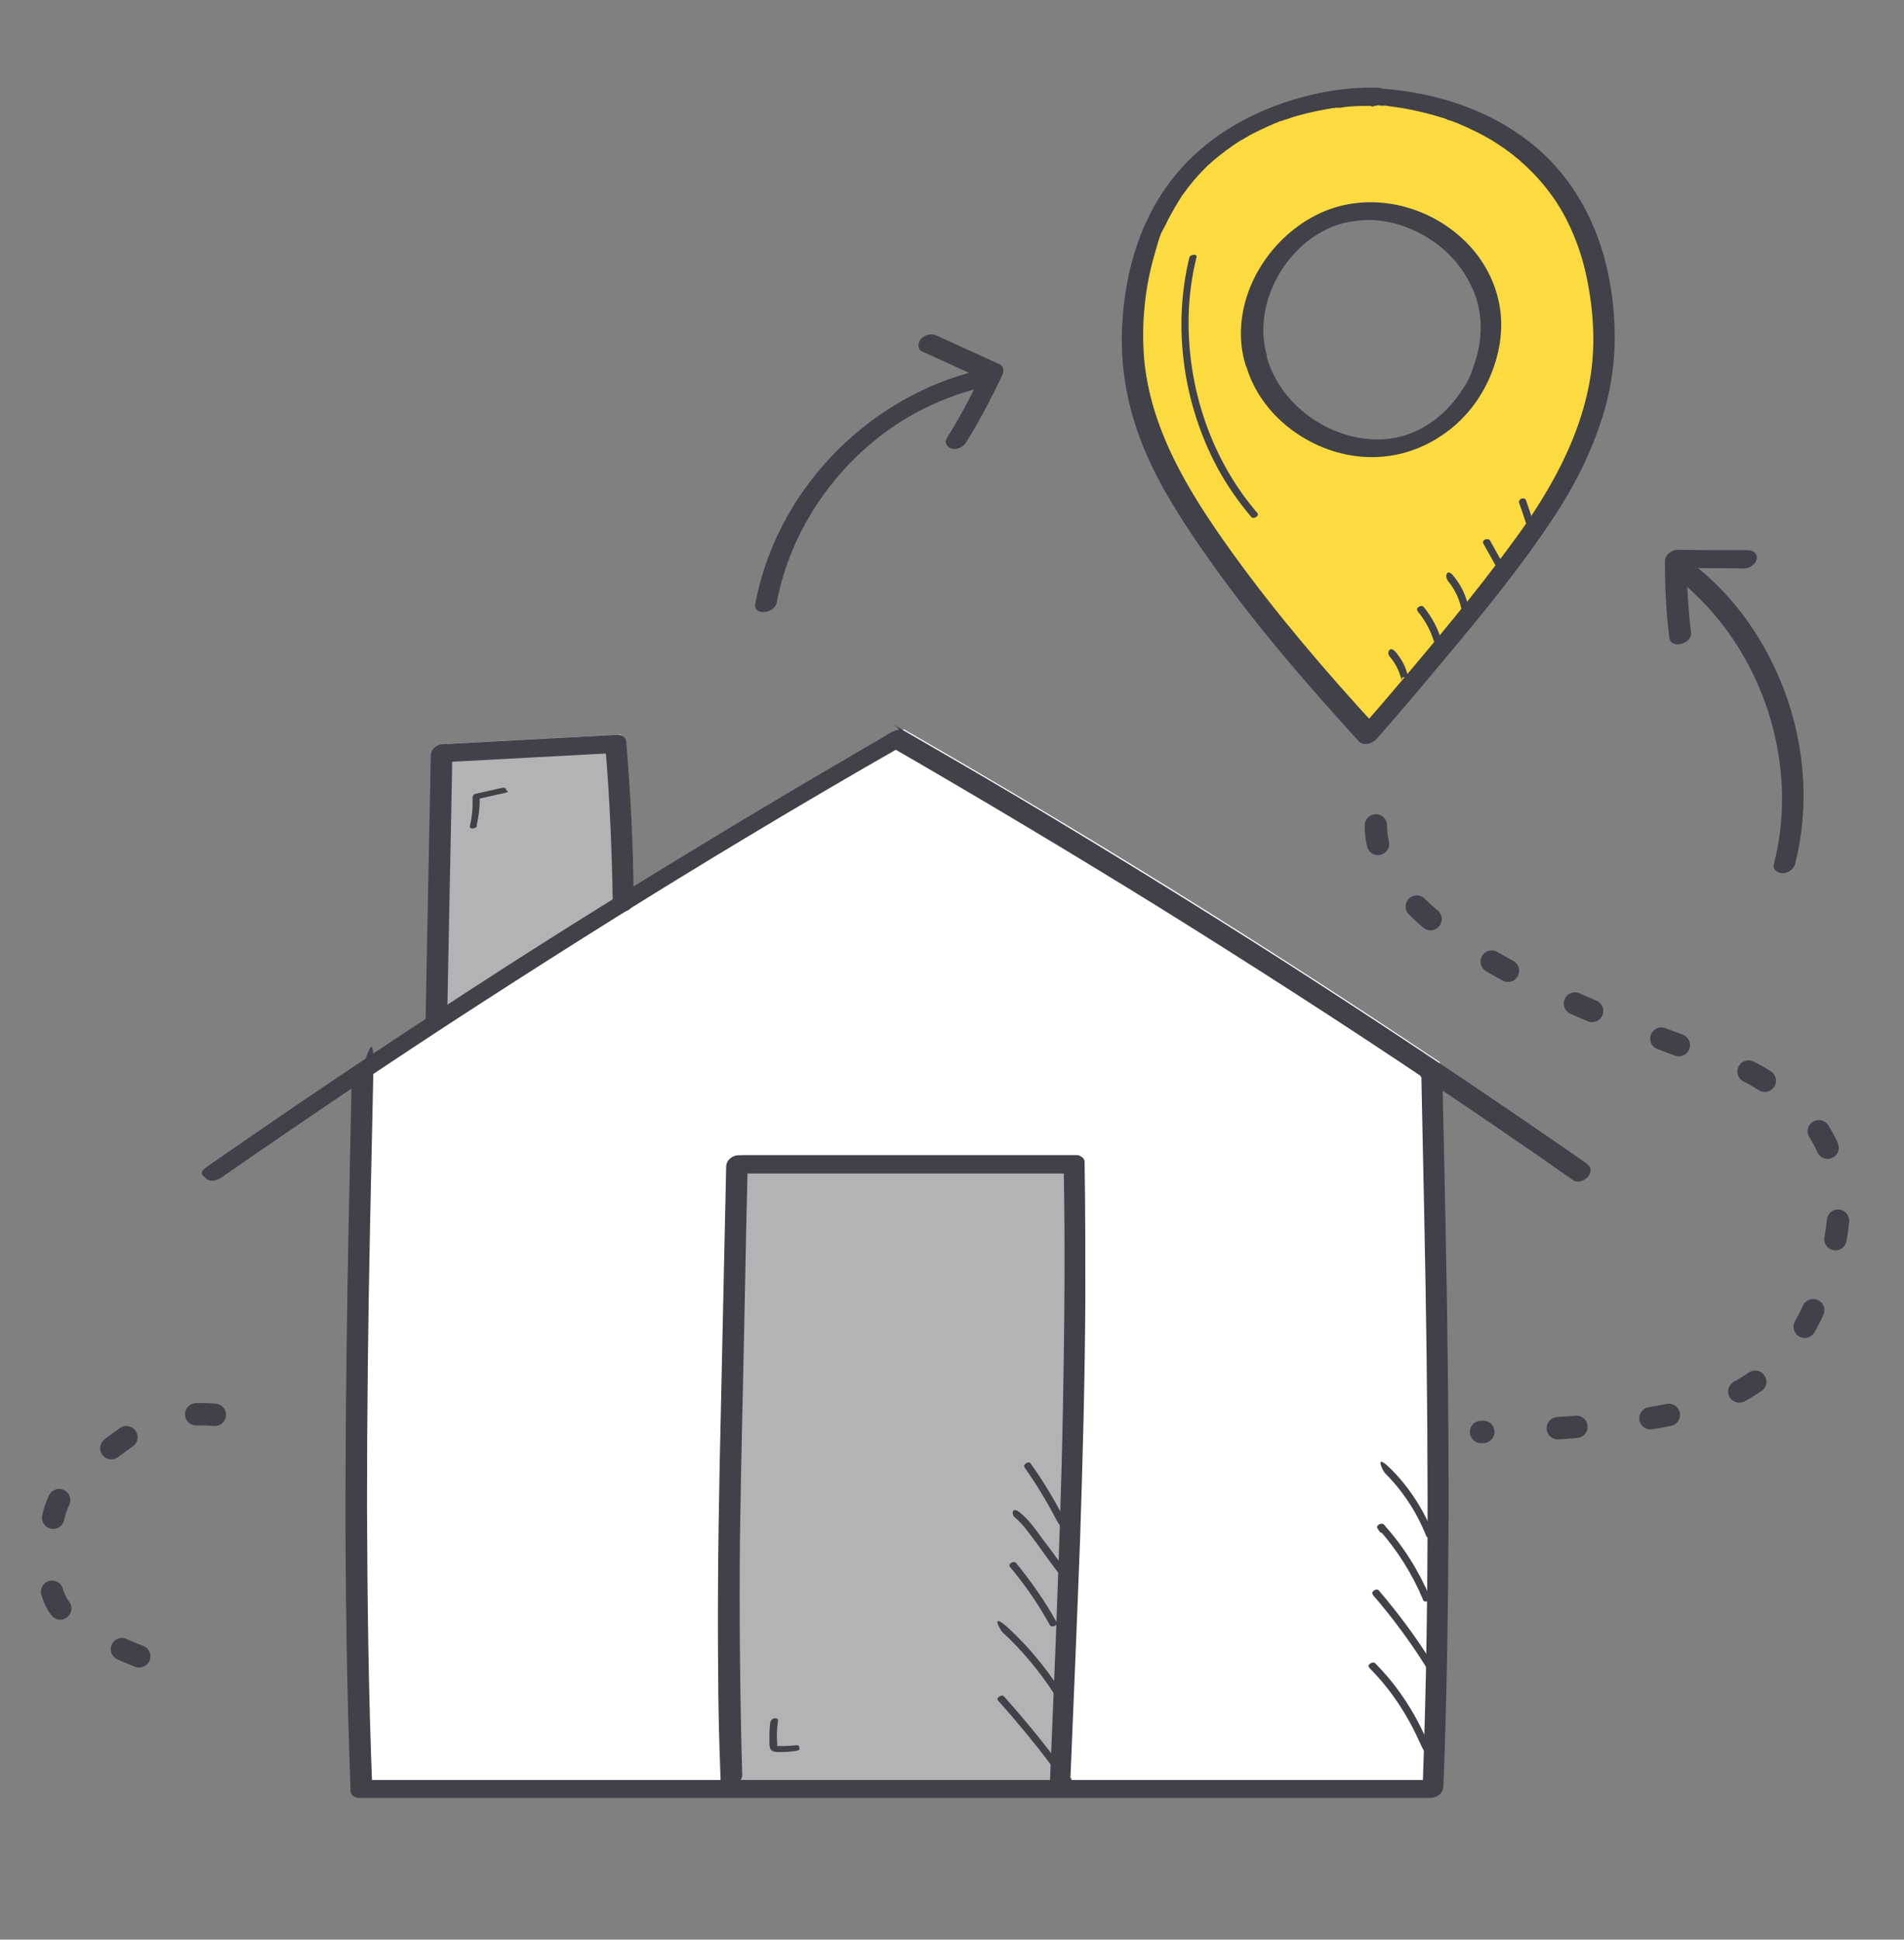 <?xml version="1.0" encoding="UTF-8"?>
<svg id="Layer_1" xmlns="http://www.w3.org/2000/svg" version="1.1" viewBox="0 0 510.5 520">
  <rect x="0" y="0" width="510.5" height="520" fill="#808080" stroke="none"/>
  <!-- Generator: Adobe Illustrator 29.0.0, SVG Export Plug-In . SVG Version: 2.1.0 Build 186)  -->
  <defs>
    <style>
      .st0 {
        fill: none;
        stroke: #414149;
        stroke-dasharray: 5 20;
        stroke-linecap: round;
        stroke-linejoin: round;
        stroke-width: 6px;
      }

      .st1 {
        fill: #fff;
      }

      .st2 {
        fill: #414149;
      }

      .st3 {
        fill: #fcdb40;
      }

      .st4 {
        fill: #b3b3b6;
      }
    </style>
  </defs>
  <g>
    <g>
      <path class="st4" d="M289.5,309.7c.9,55.1-1.4,110.2-3.8,165.2v2.3h-88.1v-3.1c-.7-23.1-.9-46.3-.5-69.4,0-5.6.2-11.1.3-16.7.6-26.1,1.2-52.2,1.7-78.3h90.3Z"/>
      <path class="st4" d="M168.5,239.5h0c-16.7,10.4-33.3,21-49.8,31.8l-.3-.5c.5-23.8.9-47.6,1.4-71.4,15.6-.8,31.1-1.7,46.7-2.5,1.2,14.1,1.8,28.4,2,42.6Z"/>
      <path class="st1" d="M385.5,285.6c1.4,63.9,2.7,127.8.3,191.6h-100.1v-2.3c2.3-55.1,4.7-110.1,3.8-165.2h-90.3c-.6,26.1-1.2,52.2-1.7,78.3-.1,5.6-.2,11.1-.3,16.7-.4,23.1-.2,46.3.5,69.4v3.1h-99c-2.4-63.8-1.1-127.7.3-191.6l-.5-.8c6.8-4.5,13.6-9,20.4-13.5,16.5-10.8,33.1-21.4,49.8-31.8,24.3-15.1,48.9-29.8,73.6-44,48.8,28,96.8,57.8,143.8,89.3l-.5.8Z"/>
      <path class="st2" d="M425.5,312c-23.4-16.3-47-32.1-70.9-47.6-23.9-15.5-48.1-30.5-72.5-45.2-12.1-7.3-24.3-14.4-36.6-21.5s-3.1-2.2-4.7-2c-1.7.2-3.3,1.6-4.8,2.4-3.1,1.8-6.3,3.6-9.4,5.5-6.1,3.5-12.1,7.1-18.2,10.7-24.5,14.6-48.8,29.5-72.8,44.9-23.9,15.4-47.6,31.1-71,47.3-2.9,2-5.8,4-8.7,6s-1.7,2.4-.7,3.4c1,1.1,2.9.6,4-.1,23.2-16.1,46.6-31.9,70.3-47.2s47.3-30.1,71.3-44.5c13.5-8.1,27.1-16.1,40.8-23.9h-2.8c24.4,14.1,48.5,28.5,72.4,43.3,23.9,14.9,47.6,30.1,71,45.8,13.3,8.9,26.5,17.9,39.6,27.1,2.4,1.6,6.6-2.3,3.7-4.3h0Z"/>
      <path class="st2" d="M169.9,241.4c-.1-14.2-.8-28.4-2-42.6,0-1.1-1.3-1.8-2.3-1.8-15.6.8-31.1,1.7-46.7,2.5-1.7,0-3.4,1.3-3.4,3.1-.4,18.5-.7,37.1-1.1,55.6-.1,5.2-.2,10.5-.3,15.7,0,1.5,2,1.9,3.1,1.7s2.6-1.5,2.7-3c.4-18.5.7-37.1,1.1-55.6l.3-15.7c-1.1,1-2.3,2.1-3.4,3.1,15.6-.8,31.1-1.7,46.7-2.5-.8-.6-1.6-1.2-2.3-1.8,1.2,14.2,1.8,28.4,2,42.6,0,1.5,1.9,1.9,3.1,1.7s2.7-1.5,2.7-3h0Z"/>
      <path class="st2" d="M381.1,288.8c.5,25,1.1,50,1.4,74.9s.4,49.8,0,74.6c-.2,14-.6,28-1.1,42,1.1-1,2.3-2.1,3.4-3.1H97.5c.8.6,1.6,1.2,2.3,1.8-1-25-1.3-49.9-1.4-74.9,0-24.9.3-49.8.8-74.7.3-14,.6-28,.9-42s-2-1.9-3.1-1.7-2.6,1.5-2.7,3c-.5,25-1.1,50-1.4,74.9-.3,24.9-.4,49.8,0,74.6.2,14,.6,28,1.1,42,0,1.2,1.3,1.8,2.3,1.8h287.3c1.7,0,3.4-1.3,3.4-3.1,1-25,1.3-49.9,1.4-74.9,0-24.9-.3-49.8-.8-74.7s-.6-28-.9-42c0-3.2-5.8-1.6-5.8,1.3h0Z"/>
      <path class="st2" d="M287,476.8c.9-21.5,1.8-42.9,2.6-64.4.7-21.5,1.3-42.9,1.4-64.4,0-12.2,0-24.3-.2-36.5,0-1.2-1.3-1.8-2.3-1.8-23.5,0-46.9,0-70.4,0-6.7,0-13.3,0-20,0-1.7,0-3.4,1.3-3.4,3.1-.5,21.4-.9,42.9-1.4,64.3-.5,21.3-.9,42.6-.8,63.9s.3,24.1.7,36.2c0,3.2,5.8,1.6,5.8-1.3-.6-21.3-.8-42.7-.6-64,.3-21.3.9-42.7,1.3-64s.5-24.3.8-36.4c-1.1,1-2.3,2.1-3.4,3.1,23.5,0,46.9,0,70.4,0,6.7,0,13.3,0,20,0-.8-.6-1.6-1.2-2.3-1.8.4,21.5.2,42.9-.2,64.4-.4,21.5-1.2,42.9-2,64.4-.5,12.1-1,24.3-1.5,36.4,0,1.5,2,1.9,3.1,1.7s2.6-1.5,2.7-3h0Z"/>
      <path class="st2" d="M371.4,395c4.8,4.8,8.5,10.5,11,16.8.4.9,2.2,0,1.8-.8-2.6-6.4-6.4-12.3-11.2-17.1s-2.3.4-1.6,1.1h0Z"/>
      <path class="st2" d="M371.8,409.7l-.6-.9-1.7,1c5.1,5.7,9.2,12.2,12.1,19.2.4.9,2.2,0,1.8-.8-3-7.1-7.2-13.8-12.4-19.5-.5-.6-2.2.2-1.7,1l.6.9c.5.8,2.3,0,1.8-.8h0Z"/>
      <path class="st2" d="M368.1,427.6c5.2,6,10,12.5,14.2,19.2.5.8,2.3,0,1.8-.8-4.3-6.9-9.1-13.4-14.4-19.6-.6-.7-2.3.3-1.6,1.1h0Z"/>
      <path class="st2" d="M367.1,447.1c5.7,5.7,10.2,12.5,13.5,19.9s2.2,0,1.8-.8c-3.3-7.5-7.9-14.5-13.7-20.3-.6-.6-2.3.4-1.6,1.1h0Z"/>
      <path class="st2" d="M127.8,221.3c.6-2.6.9-5.3.8-8l-.9,1c2.4-.5,4.7-1.1,7.1-1.6s1-.5.9-1-.6-.6-1-.5c-2.4.5-4.7,1.1-7.1,1.6-.4,0-.9.5-.9,1,.1,2.6-.1,5.1-.7,7.6-.3,1.1,1.7.8,1.9,0h0Z"/>
      <path class="st2" d="M274.7,393.4c3.1,4.4,5.9,9,8.4,13.8s2.3,0,1.8-.8c-2.5-4.9-5.4-9.6-8.6-14.1-.5-.7-2.2.3-1.6,1.1h0Z"/>
      <path class="st2" d="M272,406.7c2.4,2,4.1,4.6,6,7.1,2,2.8,4,5.6,6.1,8.3s2.2-.3,1.6-1.1c-2-2.8-4-5.6-6.1-8.3-1.8-2.5-3.6-5.1-6-7.1s-2.4.5-1.6,1.1h0Z"/>
      <path class="st2" d="M270.9,420.2c4,4.8,7.6,10,10.6,15.5.5.8,2.3,0,1.8-.8-3.1-5.6-6.8-10.9-10.9-15.9-.6-.7-2.3.3-1.6,1.1h0Z"/>
      <path class="st2" d="M268.9,437.7c5.1,4.7,9.6,10.1,13.4,15.9s.8.4,1.2.3.9-.7.6-1.1c-3.9-5.9-8.4-11.4-13.6-16.2s-2.4.4-1.6,1.1h0Z"/>
      <path class="st2" d="M267.6,455.9c5,5.6,9.8,11.4,14.3,17.4.5.7,2.2-.3,1.6-1.1-4.5-6-9.3-11.8-14.3-17.4-.6-.7-2.3.4-1.6,1.1h0Z"/>
      <path class="st2" d="M206.6,461.4c-.2,1.2-.3,2.4-.3,3.7,0,.6,0,1.3,0,1.9,0,.6,0,1.2.2,1.7.4,1.2,2.1,1,3.1,1s2.6-.1,3.8-.3.9-.5.9-1-.6-.6-1-.5c-1,.1-2.1.2-3.1.2s-1,0-1.5,0-.2,0-.3,0c0-.1,0-.3,0-.5-.2-2.1-.1-4.2.2-6.2.2-1.1-1.7-.9-1.9,0h0Z"/>
    </g>
    <path class="st0" d="M368.9,221.3c0,36.2,90.9,60.8,101,66.5,17.9,10,31,25.6,17.7,60-8.2,21.4-23.8,28.4-39.5,31.4-7.5,1.5-19.2,3.6-51,4.7"/>
    <path class="st0" d="M57.6,379.3c-16.8-1.3-23.4,6.1-29.1,9.9-9.3,6.3-14.3,11.8-15,23-.5,7.2-1.4,15.1,3.9,20.5s18.7,11.4,24.7,12.9"/>
    <g>
      <path class="st3" d="M429.2,79.7c2.9,21.8-3.3,39.8-15.4,58.2-12.1,18.4-35.6,47.6-47.1,58.8-15.8-17.9-34.8-41.5-46.9-62.1-7.7-13.1-15.6-26-15.1-41.2.3-12.6,2.7-32.4,10.2-42.5,16.2-22,49.5-30.9,74.9-21,20.5,8,36.5,28,39.4,49.8ZM378.5,119.2c16.2-4.4,23.9-23.1,19.5-39.3-4.4-16.2-20.1-26.9-36.3-22.3-16.1,4.5-27.3,23-22.5,39.1,4.5,16.2,23.1,26.9,39.3,22.5Z"/>
      <g>
        <path class="st2" d="M368.2,28.2c.7,0,1.3,0,2,.1s1.1.1.5,0c.4,0,.9,0,1.3.1,1.4.2,2.8.4,4.1.6,2.9.5,5.9,1.2,8.7,2,.7.2,1.4.4,2,.6s.8.2,1.1.4.3.1.5.2c.4.1-.2,0,.4.1,1.5.5,2.9,1.1,4.4,1.8,2.9,1.3,5.8,2.8,8.5,4.6,5.3,3.4,10.4,8.2,14.3,13.6,4.3,5.9,7.4,13.3,9.1,20.6,2.2,9.7,2.9,20.2,1,30-2.1,11.2-6.9,21.6-12.9,31.3-3.6,5.9-7.5,11.1-11.8,16.8-4.9,6.5-10,12.8-15.2,19.1s-14,16.8-21.3,25.1c-.1.1-.2.3-.3.4,1.5-.2,3-.4,4.6-.6-13.7-14.9-26.9-30.3-38.8-46.8-11.6-16.1-22.9-34.2-23.8-54.6-.4-8.2.5-16.6,2.7-24.5s1.9-6.1,3.4-9.2c.7-1.5,1.5-2.9,2.3-4.3.4-.6.7-1.2,1.1-1.8s.4-.7.6-1,.2-.3.3-.4c.1-.2,0-.1,0,0,0-.1.1-.2.2-.3,1.7-2.4,3.6-4.7,5.7-6.8s.9-.9,1.4-1.3,0,0,0,0c.1-.1.3-.3.4-.4.3-.2.5-.5.8-.7,1.1-.9,2.2-1.8,3.3-2.6s2.2-1.6,3.3-2.3.6-.4.9-.5.3-.2.4-.2c-.6.4-.2.1-.1,0,.6-.3,1.2-.7,1.7-1,2.3-1.2,4.6-2.3,7-3.3s1.1-.4,1.7-.6.5-.2.8-.3.3,0,.4-.1c-.8.3-.2,0,0,0,1.2-.4,2.3-.8,3.5-1.1,2.2-.6,4.4-1.1,6.6-1.5s2.1-.4,3.2-.5.5,0,.7,0c.5,0-.6,0,.1,0s1-.1,1.5-.2c1.8-.2,3.6-.3,5.5-.3.8,0,1.6,0,2.4,0,1.4,0,3.1-1.1,3.4-2.5.3-1.5-1-2.3-2.3-2.4-8.6-.2-17.3,1.3-25.4,4.1-10.9,3.7-21,9.9-28.5,18.8-9.6,11.4-13.9,25.8-14.7,40.5-.6,10.4,1,20.4,4.6,30.2,3.6,9.8,9,18.7,14.8,27.3,11.7,17.3,25.2,33.5,39.2,49,1.6,1.8,3.2,3.6,4.9,5.4,1.2,1.3,3.6.5,4.6-.6,6.3-7.1,12.4-14.4,18.5-21.7,10.2-12.2,20.4-24.6,29.2-38,5.9-8.9,10.7-18.7,13.6-28.9,3-10.5,3.3-21.5,1.6-32.3-2.4-15.6-9.7-30.1-22.4-39.7-10.2-7.8-22.8-12.1-35.5-13.5-1.5-.2-3.1-.3-4.6-.4s-3.1,1.1-3.4,2.5,1,2.3,2.3,2.4Z"/>
        <path class="st2" d="M339.7,95.4c-3.4-11.8,2.5-24.7,11.9-31.5,2.3-1.6,5.1-3.1,7.6-3.8s5.6-1.2,8.7-1.1c5.9.2,11.9,2.5,16.8,6,4.9,3.5,8.7,8.4,10.8,14.1s1.9,12.1,0,17.9-2.2,5.5-3.8,8-3.7,4.8-5.7,6.5c-4.5,3.8-9.8,6.1-15.7,6.3-11.9.4-24-7-29.1-17.9-.7-1.4-1.2-2.9-1.6-4.4s-2.7-1.3-3.7-.8-2.2,1.9-1.8,3.3c3.8,13.4,16.9,23.1,30.5,24.4,7.4.7,14.5-1,20.8-4.9s10.8-9.3,13.7-15.6c2.9-6.3,4.2-13.5,2.9-20.3-1.3-6.9-4.9-13.1-10.1-17.8-10.5-9.6-26.4-12.7-39.3-6-12.5,6.5-21.3,20.7-19.7,35,.2,1.8.6,3.5,1.1,5.2.4,1.4,2.7,1.3,3.7.8s2.2-1.9,1.8-3.3h0Z"/>
      </g>
    </g>
    <g>
      <path class="st2" d="M208.2,161.8c4-21.6,18.4-40.8,37.3-51.1,5.6-3,11.2-5.2,17.3-6.7,1.3-.3,2.8-1.5,2.7-3s-1.8-2-3.1-1.7c-23.2,5.5-43.3,22.1-53.6,43.5-2.9,6-5,12.4-6.3,19-.6,3.4,5.1,2.7,5.7-.1h0Z"/>
      <path class="st2" d="M247.2,94.2c5.7,2.6,11.4,5.2,17.1,7.8-.2-.9-.5-1.8-.7-2.7-2.8,6.2-6.1,12.3-9.7,18.1-.8,1.2,0,2.6,1.4,2.9s3.1-.5,3.8-1.8c3.6-5.8,6.8-11.9,9.7-18.1.4-1,.3-2.2-.7-2.7-5.7-2.6-11.4-5.2-17.1-7.8-1.4-.6-3.1-.1-4.1,1-.8,1-1,2.7.3,3.3h0Z"/>
    </g>
    <g>
      <path class="st2" d="M481.3,231.6c5.8-22.8.2-47.6-13.7-66.4-3.9-5.2-8.4-9.9-13.6-13.9-1.2-.9-2.8-.8-4,.1-.9.7-1.9,2.5-.7,3.4,17.7,13.9,28.1,35.8,28.5,58.2.1,6.3-.6,12.6-2.2,18.7-.4,1.4,1,2.4,2.3,2.4,1.5,0,3-1,3.4-2.5h0Z"/>
      <path class="st2" d="M468.6,147.5c-6.3,0-12.6,0-18.8-.1-1.7,0-3.4,1.4-3.4,3.1,0,6.8.3,13.7,1.2,20.5.4,3.2,6.1,1.5,5.8-1.3-.8-6.8-1.2-13.6-1.2-20.5-1.1,1-2.3,2.1-3.4,3.1,6.3,0,12.6,0,18.8.1,1.4,0,3.1-1,3.4-2.5s-1-2.4-2.3-2.4h0Z"/>
    </g>
  </g>
  <path class="st2" d="M318.9,69c-2.3,9.4-2.7,19.2-1.4,28.8s4.3,18.9,8.8,27.4c2.6,4.8,5.7,9.3,9.2,13.4.6.7,2.3-.3,1.6-1.1-6.2-7.2-10.9-15.6-14-24.6-3.1-9-4.6-18.5-4.4-28,.1-5.3.8-10.7,2.1-15.9.3-1.1-1.7-.8-1.9,0h0Z"/>
  <path class="st2" d="M388.1,155.6c1.7,2,3,4.5,3.6,7.1s.5.6,1,.5,1-.5.9-1c-.7-2.9-2-5.5-3.9-7.8s-2.3.3-1.6,1.1h0Z"/>
  <path class="st2" d="M380.1,163.9c2.2,2.6,3.7,5.6,4.6,8.8.1.5.9.4,1.2.3s.8-.6.6-1.1c-.9-3.4-2.6-6.5-4.8-9.2-.6-.7-2.3.3-1.6,1.1h0Z"/>
  <path class="st2" d="M372.5,175.9c1.4,1.6,2.4,3.4,3,5.4s.3.3.5.3.5,0,.7,0c.4-.2.8-.6.6-1.1-.6-2.1-1.7-4.1-3.2-5.8s-2.3.4-1.6,1.1h0Z"/>
  <path class="st2" d="M397.7,145.7c1.3,2.3,2.6,4.7,3.9,7,.2.4.8.4,1.2.3s.9-.6.6-1.1c-1.3-2.3-2.6-4.7-3.9-7-.2-.4-.8-.4-1.2-.3s-.9.6-.6,1.1h0Z"/>
  <path class="st2" d="M407.3,134.8c.8,2.2,1.5,4.5,2.3,6.7.2.5.9.4,1.2.3s.8-.6.6-1.1c-.8-2.2-1.5-4.5-2.3-6.7-.2-.5-.9-.4-1.2-.3s-.8.6-.6,1.1h0Z"/>
</svg>